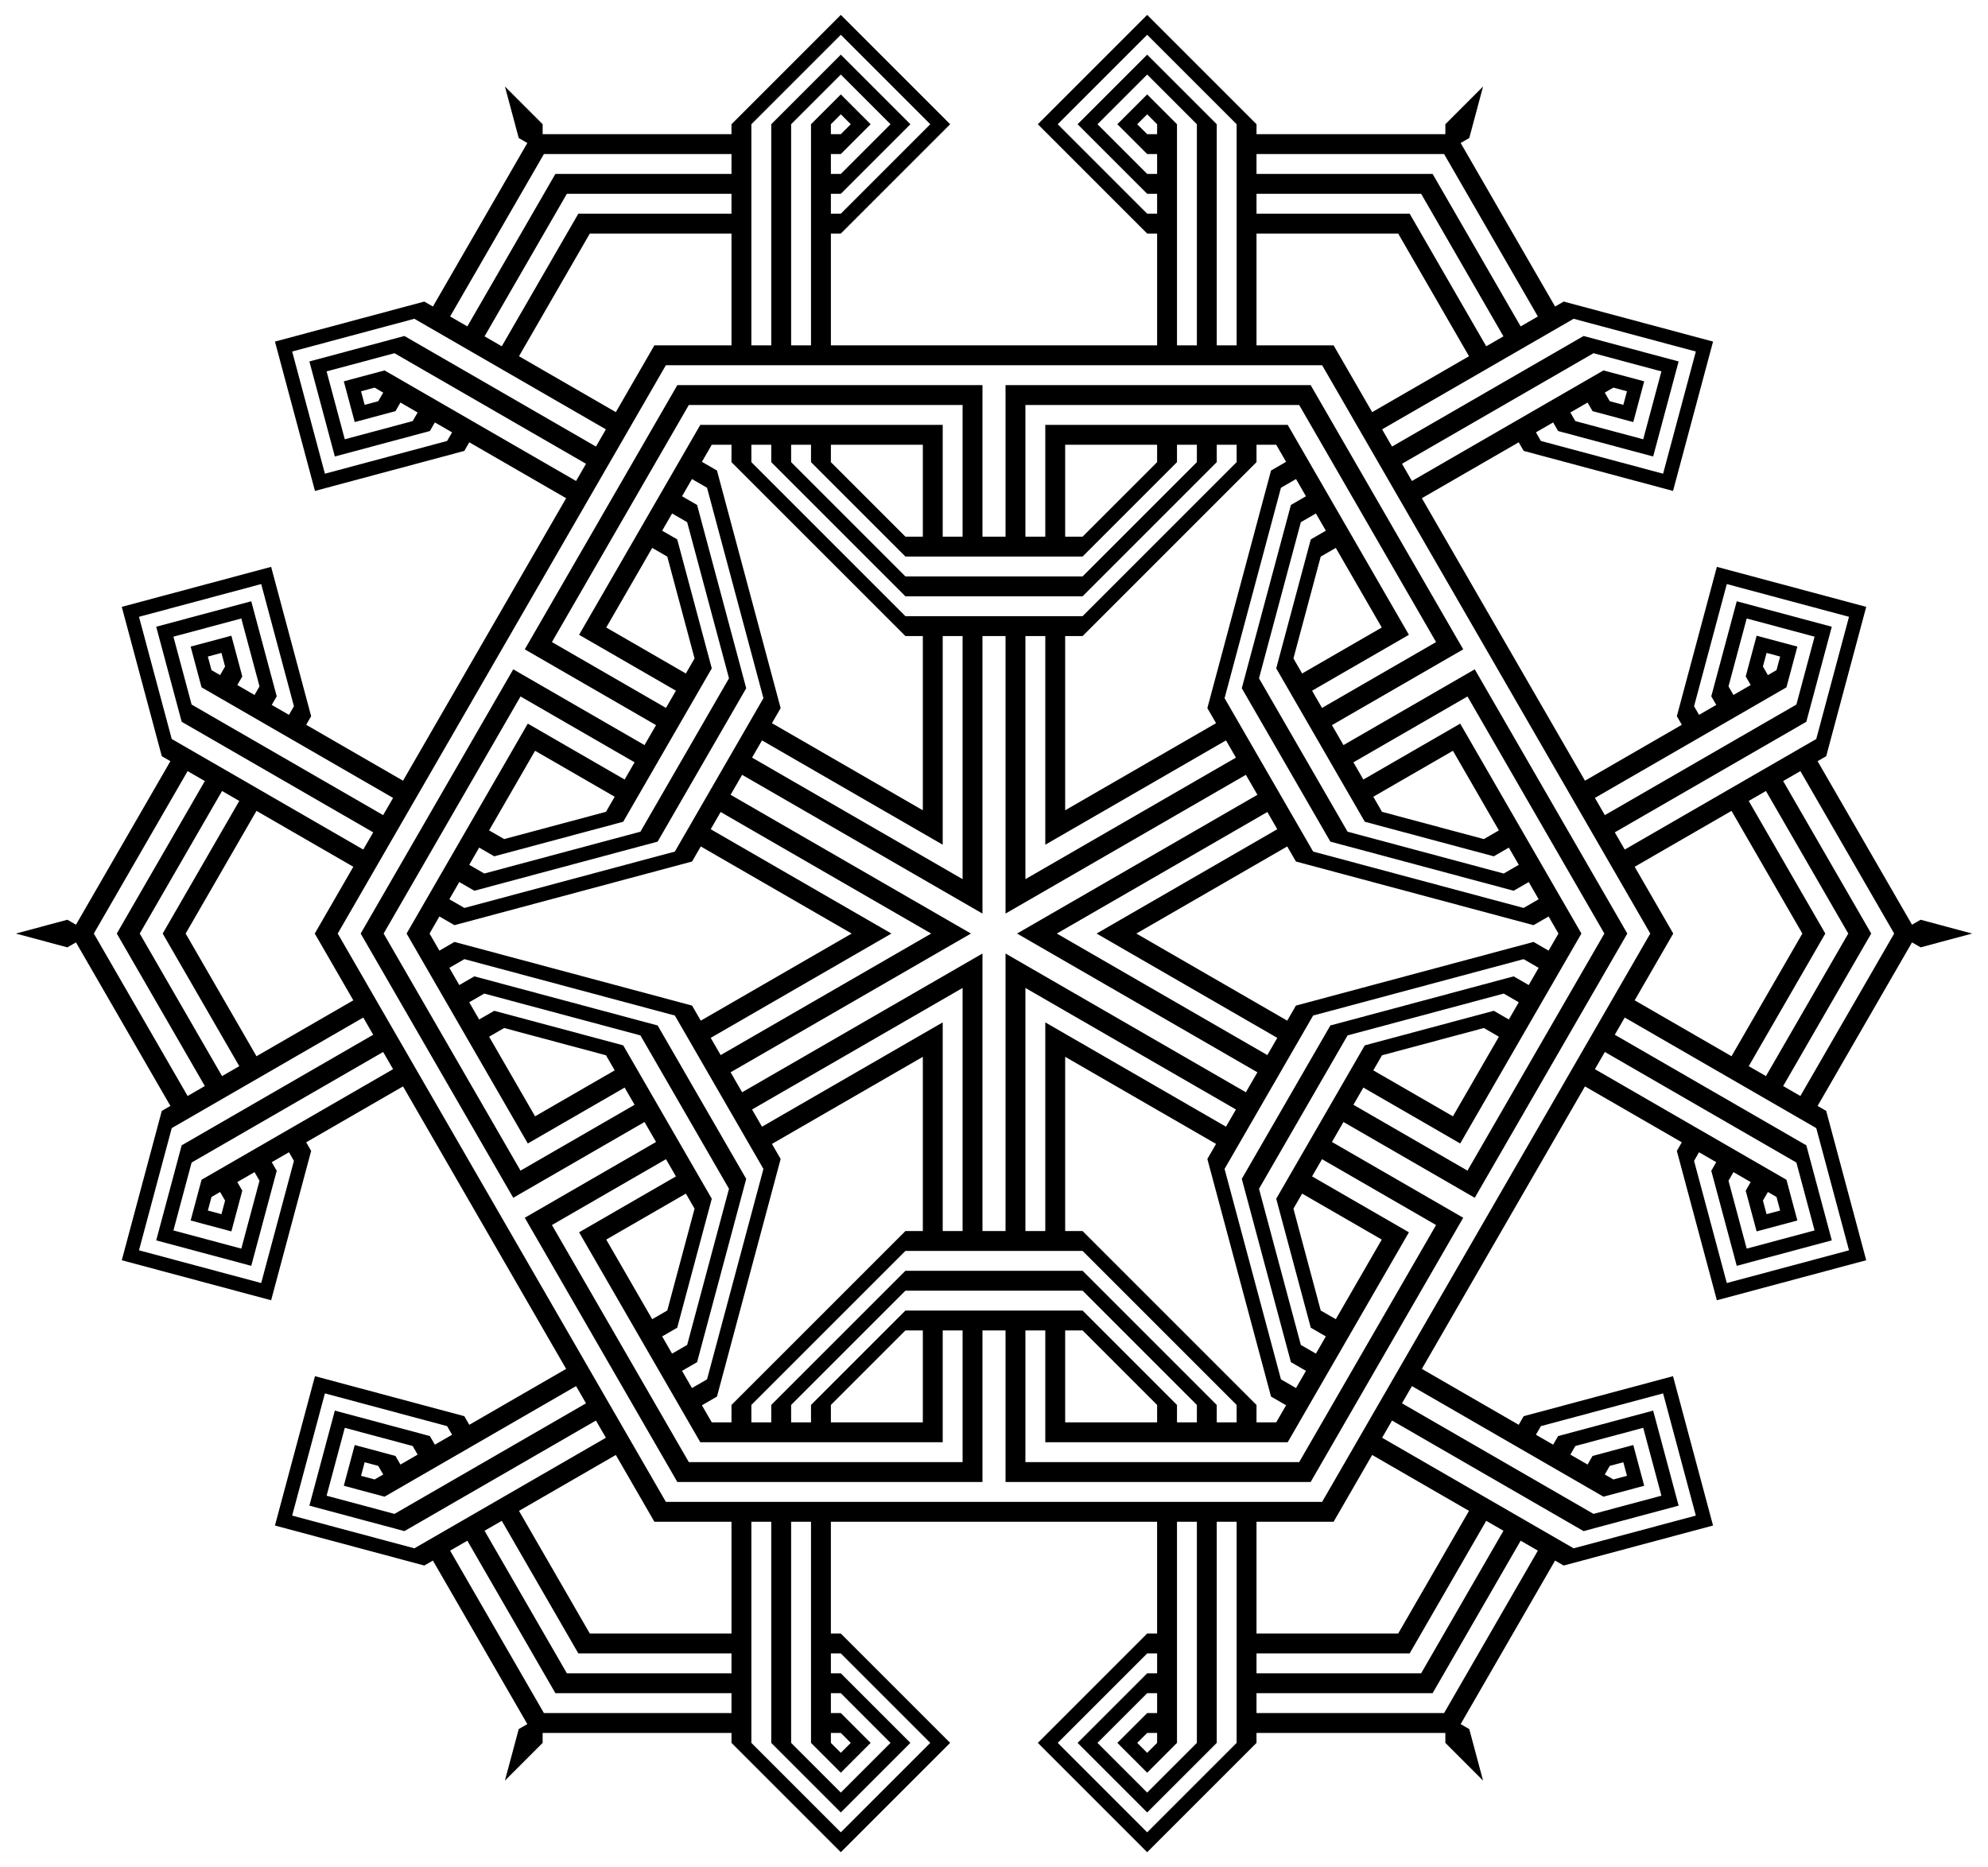 <?xml version="1.0" encoding="utf-8"?>

<!DOCTYPE svg PUBLIC "-//W3C//DTD SVG 1.1//EN" "http://www.w3.org/Graphics/SVG/1.1/DTD/svg11.dtd">
<svg version="1.1" id="Layer_1" xmlns="http://www.w3.org/2000/svg" xmlns:xlink="http://www.w3.org/1999/xlink" x="0px" y="0px"
	 viewBox="0 0 1731.094 1625.928" enable-background="new 0 0 1731.094 1625.928" xml:space="preserve">
<path d="M723.515,300.749v-97.371h8.655l95.207-95.207l-95.207-95.207l-95.207,95.207v8.655H472.515v-8.655l-32.84-32.84
	l12.02,44.86l7.496,4.328l-82.224,142.417l-7.496-4.328l-130.055,34.848l34.848,130.055l130.055-34.848l4.328-7.496l84.326,48.685
	L350.94,679.86l-84.326-48.685l4.328-7.496l-34.848-130.055l-130.055,34.848l34.848,130.055l7.496,4.328L66.158,805.271
	l-7.496-4.328l-44.86,12.02l44.86,12.02l7.496-4.328l82.224,142.417l-7.496,4.328l-34.848,130.055l130.055,34.848l34.848-130.055
	l-4.328-7.496l84.326-48.685l142.032,246.006l-84.326,48.685l-4.328-7.496l-130.055-34.848l-34.848,130.055l130.055,34.848
	l7.496-4.328l82.224,142.417l-7.496,4.328l-12.02,44.86l32.84-32.84v-8.655h164.449v8.655l95.207,95.207l95.207-95.207
	l-95.207-95.207h-8.655v-97.371h284.063v97.371h-8.655l-95.207,95.207l95.207,95.207l95.207-95.207v-8.655h164.449v8.655
	l32.84,32.84l-12.02-44.86l-7.496-4.328l82.224-142.417l7.496,4.328l130.055-34.848l-34.848-130.055l-130.055,34.848l-4.328,7.496
	l-84.326-48.685l142.032-246.006l84.326,48.685l-4.328,7.496L1495,1132.305l130.055-34.848l-34.848-130.055l-7.496-4.328
	l82.224-142.417l7.496,4.328l44.86-12.02l-44.86-12.02l-7.496,4.328l-82.224-142.417l7.496-4.328l34.848-130.055L1495,493.623
	l-34.848,130.055l4.328,7.496l-84.326,48.685l-142.032-246.006l84.326-48.685l4.328,7.496l130.055,34.848l34.848-130.055
	l-130.055-34.848l-7.496,4.328l-82.224-142.417l7.496-4.328l12.02-44.86l-32.84,32.84v8.655h-164.449v-8.655l-95.207-95.207
	l-95.207,95.207l95.207,95.207h8.655v97.371H723.515z M788.429,501.983l-99.535-99.535v-15.147h17.31v15.147l82.224,82.224h154.236
	l82.224-82.224v-15.147h17.31v15.147l-99.535,99.535H788.429z M1096.306,590.687l36.432-135.967l13.117-7.573l8.655,14.991
	l-13.117,7.573l-30.096,112.321l77.118,133.572l112.321,30.096l13.117-7.573l8.655,14.991l-13.117,7.573l-135.967-36.432
	L1096.306,590.687z M1173.424,901.669l135.967-36.432l13.117,7.573l-8.655,14.991l-13.117-7.573l-112.321,30.096l-77.118,133.572
	l30.096,112.321l13.117,7.573l-8.655,14.991l-13.117-7.573l-36.432-135.967L1173.424,901.669z M942.665,1123.945l99.535,99.535
	v15.147h-17.31v-15.147l-82.224-82.224H788.429l-82.224,82.224v15.147h-17.31v-15.147l99.535-99.535H942.665z M634.788,1035.241
	l-36.432,135.967l-13.117,7.573l-8.655-14.991l13.117-7.573l30.096-112.321l-77.118-133.572l-112.321-30.096l-13.117,7.573
	l-8.655-14.991l13.117-7.573l135.967,36.432L634.788,1035.241z M557.671,724.259l-135.967,36.432l-13.117-7.573l8.655-14.991
	l13.117,7.573l112.321-30.096l77.118-133.572l-30.096-112.321l-13.117-7.573l8.655-14.991l13.117,7.573l36.432,135.967
	L557.671,724.259z M619.791,387.301h17.173v15.147l151.466,151.466l0,0h15.146v151.713L672.189,629.77l7.573-13.117l0,0
	l-55.44-206.906l-13.117-7.573L619.791,387.301z M1111.304,387.301l8.586,14.872l-13.117,7.573l-55.44,206.906l0,0l7.573,13.117
	l-131.387,75.856V553.914h15.146l0,0l151.466-151.466v-15.147H1111.304z M1357.06,812.964l-8.586,14.872l-13.117-7.573
	l-206.906,55.44l0,0l-7.573,13.117L989.49,812.964l131.387-75.856l7.573,13.117l0,0l206.906,55.44l13.117-7.573L1357.06,812.964z
	 M1111.304,1238.627h-17.173v-15.147l-151.466-151.466l0,0h-15.146V920.301l131.387,75.856l-7.573,13.117l0,0l55.44,206.906
	l13.117,7.573L1111.304,1238.627z M619.791,1238.627l-8.586-14.872l13.117-7.573l55.44-206.906l0,0l-7.573-13.117l131.387-75.856
	v151.713h-15.146l0,0L636.963,1223.48v15.147H619.791z M374.034,812.964l8.586-14.872l13.117,7.573l206.906-55.44l0,0l7.573-13.117
	l131.387,75.856L610.218,888.82l-7.573-13.117l0,0l-206.906-55.44l-13.117,7.573L374.034,812.964z M820.886,735.609V553.914h17.31
	v211.678L654.878,659.753l8.655-14.991L820.886,735.609z M910.208,735.609l157.353-90.848l8.655,14.991L892.898,765.592V553.914
	h17.31V735.609z M954.869,812.964l157.353,90.848l-8.655,14.991L920.248,812.964l183.318-105.839l8.655,14.991L954.869,812.964z
	 M910.208,890.319v181.695h-17.31V860.336l183.318,105.839l-8.655,14.991L910.208,890.319z M820.886,890.319l-157.353,90.848
	l-8.655-14.991l183.318-105.839v211.678h-17.31V890.319z M776.226,812.964l-157.353-90.848l8.655-14.991l183.318,105.839
	L627.528,918.803l-8.655-14.991L776.226,812.964z M599.802,352.681h238.394v114.681h-17.31v-97.371h-211.09L504.252,552.8
	l84.326,48.685l-8.655,14.991l-99.317-57.341L599.802,352.681z M1131.292,352.681l119.197,206.456l-99.317,57.341l-8.655-14.991
	l84.326-48.685l-105.545-182.809h-211.09v97.371h-17.31V352.681H1131.292z M1397.037,812.964L1277.84,1019.42l-99.317-57.341
	l8.655-14.991l84.326,48.685l105.545-182.809l-105.545-182.809l-84.326,48.685l-8.655-14.991l99.317-57.341L1397.037,812.964z
	 M1131.292,1273.247H892.898v-114.681h17.31v97.371h211.09l105.545-182.809l-84.326-48.686l8.655-14.991l99.317,57.341
	L1131.292,1273.247z M599.802,1273.247l-119.197-206.456l99.317-57.341l8.655,14.991l-84.326,48.686l105.545,182.809h211.09v-97.371
	h17.31v114.681H599.802z M334.058,812.964l119.197-206.456l99.317,57.341l-8.655,14.991l-84.326-48.685L354.046,812.964
	l105.545,182.809l84.326-48.685l8.655,14.991l-99.317,57.341L334.058,812.964z M803.576,387.301v80.061h-15.146l-64.914-64.914
	v-15.147H803.576L803.576,387.301z M465.927,653.801l69.335,40.03l-7.573,13.117l-88.674,23.76l-13.117-7.573L465.927,653.801
	L465.927,653.801z M527.898,1079.464l69.334-40.03l7.573,13.117l-23.76,88.674l-13.117,7.573L527.898,1079.464L527.898,1079.464z
	 M927.518,1238.627v-80.061h15.146l64.914,64.914v15.147H927.518L927.518,1238.627z M1265.167,972.127l-69.334-40.03l7.573-13.117
	l88.674-23.76l13.117,7.573L1265.167,972.127L1265.167,972.127z M1203.196,546.464l-69.334,40.03l-7.573-13.117l23.76-88.674
	l13.117-7.573L1203.196,546.464L1203.196,546.464z M927.518,387.301h80.06v15.147l-64.914,64.914h-15.146V387.301L927.518,387.301z
	 M527.898,546.464l40.03-69.334l13.117,7.573l23.76,88.674l-7.573,13.117L527.898,546.464L527.898,546.464z M465.927,972.127
	l-40.03-69.334l13.117-7.573l88.674,23.76l7.573,13.117L465.927,972.127L465.927,972.127z M803.576,1238.627h-80.06v-15.147
	l64.914-64.914h15.146V1238.627L803.576,1238.627z M1203.196,1079.464l-40.03,69.334l-13.117-7.573l-23.76-88.674l7.573-13.117
	L1203.196,1079.464L1203.196,1079.464z M1265.167,653.801l40.03,69.334l-13.117,7.573l-88.674-23.76l-7.573-13.117L1265.167,653.801
	L1265.167,653.801z M706.205,108.171v192.578h-17.31V108.171l43.276-43.276l43.276,43.276l-43.276,43.276h-8.655v-17.31h8.655
	l25.966-25.966l-25.966-25.966L706.205,108.171L706.205,108.171z M175.508,598.562l166.778,96.289l-8.655,14.991l-166.778-96.289
	l-15.84-59.116l59.116-15.84l15.84,59.116l-4.328,7.496l-14.991-8.655l4.328-7.496l-9.504-35.47l-35.47,9.504L175.508,598.562
	L175.508,598.562z M334.85,1303.355l166.778-96.289l8.655,14.991l-166.778,96.289l-59.116-15.84l15.84-59.116l59.116,15.84
	l4.328,7.496l-14.991,8.655l-4.328-7.496l-35.47-9.504l-9.504,35.47L334.85,1303.355L334.85,1303.355z M1024.889,1517.757v-192.578
	h17.31v192.578l-43.276,43.276l-43.276-43.276l43.276-43.276h8.655v17.31h-8.655l-25.966,25.966l25.966,25.966L1024.889,1517.757
	L1024.889,1517.757z M1555.587,1027.366l-166.778-96.289l8.655-14.991l166.778,96.289l15.84,59.116l-59.116,15.84l-15.84-59.116
	l4.328-7.496l14.991,8.655l-4.328,7.496l9.504,35.47l35.47-9.504L1555.587,1027.366L1555.587,1027.366z M1396.245,322.573
	l-166.778,96.289l-8.655-14.991l166.778-96.289l59.116,15.84l-15.84,59.116l-59.116-15.84l-4.328-7.496l14.991-8.655l4.328,7.496
	l35.47,9.504l9.504-35.47L1396.245,322.573L1396.245,322.573z M1024.889,108.171l-25.966-25.966l-25.966,25.966l25.966,25.966h8.655
	v17.31h-8.655l-43.276-43.276l43.276-43.276l43.276,43.276v192.578h-17.31V108.171L1024.889,108.171z M334.85,322.573l-35.47,9.504
	l9.504,35.47l35.47-9.504l4.328-7.496l14.991,8.655l-4.328,7.496l-59.116,15.84l-15.84-59.116l59.116-15.84l166.778,96.289
	l-8.655,14.991L334.85,322.573L334.85,322.573z M175.508,1027.366l-9.504,35.47l35.47,9.504l9.504-35.47l-4.328-7.496l14.991-8.655
	l4.328,7.496l-15.84,59.116l-59.116-15.84l15.84-59.116l166.778-96.289l8.655,14.991L175.508,1027.366L175.508,1027.366z
	 M706.205,1517.757l25.966,25.966l25.966-25.966l-25.966-25.966h-8.655v-17.31h8.655l43.276,43.276l-43.276,43.276l-43.276-43.276
	v-192.578h17.31V1517.757L706.205,1517.757z M1396.245,1303.355l35.47-9.504l-9.504-35.47l-35.47,9.504l-4.328,7.496l-14.991-8.655
	l4.328-7.496l59.116-15.84l15.84,59.116l-59.116,15.84l-166.778-96.289l8.655-14.991L1396.245,1303.355L1396.245,1303.355z
	 M1555.587,598.562l9.504-35.47l-35.47-9.504l-9.504,35.47l4.328,7.496l-14.991,8.655l-4.328-7.496l15.84-59.116l59.116,15.84
	l-15.84,59.116l-166.778,96.289l-8.655-14.991L1555.587,598.562L1555.587,598.562z M723.515,116.826v-8.655l8.655-8.655l8.655,8.655
	l-8.655,8.655H723.515L723.515,116.826z M191.658,587.898l-7.496-4.328l-3.168-11.823l11.823-3.168l3.168,11.823L191.658,587.898
	L191.658,587.898z M333.69,1284.036l-7.496,4.328l-11.823-3.168l3.168-11.823l11.823,3.168L333.69,1284.036L333.69,1284.036z
	 M1007.579,1509.102v8.655l-8.655,8.655l-8.655-8.655l8.655-8.655H1007.579L1007.579,1509.102z M1539.436,1038.03l7.496,4.328
	l3.168,11.823l-11.823,3.168l-3.168-11.823L1539.436,1038.03L1539.436,1038.03z M1397.404,341.892l7.496-4.328l11.823,3.168
	l-3.168,11.823l-11.823-3.168L1397.404,341.892L1397.404,341.892z M1007.579,116.826h-8.655l-8.655-8.655l8.655-8.655l8.655,8.655
	V116.826L1007.579,116.826z M333.69,341.892l-4.328,7.496l-11.823,3.168l-3.168-11.823l11.823-3.168L333.69,341.892L333.69,341.892z
	 M191.658,1038.03l4.328,7.496l-3.168,11.823l-11.823-3.168l3.168-11.823L191.658,1038.03L191.658,1038.03z M723.515,1509.102h8.655
	l8.655,8.655l-8.655,8.655l-8.655-8.655V1509.102L723.515,1509.102z M1397.404,1284.036l4.328-7.496l11.823-3.168l3.168,11.823
	l-11.823,3.168L1397.404,1284.036L1397.404,1284.036z M1539.436,587.898l-4.328-7.496l3.168-11.823l11.823,3.168l-3.168,11.823
	L1539.436,587.898L1539.436,587.898z M654.274,108.171l77.897-77.897l77.897,77.897l-77.897,77.897h-8.655v-17.31h8.655
	l60.586-60.586l-60.586-60.586l-60.586,60.586v192.578h-17.31V108.171L654.274,108.171z M149.542,643.536L121.03,537.127
	l106.409-28.512l28.512,106.409l-4.328,7.496l-14.991-8.655l4.328-7.496l-22.176-82.763l-82.763,22.176l22.176,82.763
	l166.778,96.289l-8.655,14.991L149.542,643.536L149.542,643.536z M360.815,1348.328l-106.409-28.512l28.512-106.409l106.409,28.512
	l4.328,7.496l-14.991,8.655l-4.328-7.496l-82.763-22.176l-22.176,82.763l82.763,22.176l166.778-96.289l8.655,14.991
	L360.815,1348.328L360.815,1348.328z M1076.821,1517.757l-77.897,77.897l-77.897-77.897l77.897-77.897h8.655v17.31h-8.655
	l-60.586,60.586l60.586,60.586l60.586-60.586v-192.578h17.31V1517.757L1076.821,1517.757z M1581.552,982.392l28.512,106.409
	l-106.409,28.512l-28.512-106.409l4.328-7.496l14.991,8.655l-4.328,7.496l22.176,82.763l82.763-22.176l-22.176-82.763
	l-166.778-96.289l8.655-14.991L1581.552,982.392L1581.552,982.392z M1370.279,277.6l106.409,28.512l-28.512,106.409l-106.409-28.512
	l-4.328-7.496l14.991-8.655l4.328,7.496l82.763,22.176l22.176-82.763l-82.762-22.176l-166.778,96.289l-8.655-14.991L1370.279,277.6
	L1370.279,277.6z M1076.821,108.171v192.578h-17.31V108.171l-60.586-60.586l-60.586,60.586l60.586,60.586h8.655v17.31h-8.655
	l-77.897-77.897l77.897-77.897L1076.821,108.171L1076.821,108.171z M360.815,277.6l166.778,96.289l-8.655,14.991L352.16,292.591
	l-82.763,22.176l22.176,82.763l82.763-22.176l4.328-7.496l14.991,8.655l-4.328,7.496l-106.409,28.512l-28.512-106.409L360.815,277.6
	L360.815,277.6z M149.542,982.392l166.778-96.289l8.655,14.991l-166.778,96.289l-22.176,82.763l82.763,22.176l22.176-82.763
	l-4.328-7.496l14.991-8.655l4.328,7.496l-28.512,106.409l-106.409-28.512L149.542,982.392L149.542,982.392z M654.274,1517.757
	v-192.578h17.31v192.578l60.586,60.586l60.586-60.586l-60.586-60.586h-8.655v-17.31h8.655l77.897,77.897l-77.897,77.897
	L654.274,1517.757L654.274,1517.757z M1370.279,1348.328l-166.778-96.289l8.655-14.991l166.778,96.289l82.762-22.176l-22.176-82.763
	l-82.763,22.176l-4.328,7.496l-14.991-8.655l4.328-7.496l106.409-28.512l28.512,106.409L1370.279,1348.328L1370.279,1348.328z
	 M1581.552,643.536l-166.778,96.289l-8.655-14.991l166.778-96.289l22.176-82.763l-82.763-22.176l-22.176,82.763l4.328,7.496
	l-14.991,8.655l-4.328-7.496l28.512-106.409l106.409,28.512L1581.552,643.536L1581.552,643.536z M513.603,203.378h123.361v97.371
	H569.82l-33.572,58.148l-84.326-48.686L513.603,203.378z M1217.492,203.378l61.68,106.833l-84.326,48.686l-33.572-58.148h-67.144
	v-97.371H1217.492z M1569.436,812.964l-61.68,106.834l-84.326-48.686l33.572-58.148l-33.572-58.148l84.326-48.685L1569.436,812.964z
	 M1217.492,1422.55h-123.361v-97.371h67.144l33.572-58.148l84.326,48.685L1217.492,1422.55z M513.603,1422.55l-61.68-106.834
	l84.326-48.685l33.572,58.148h67.144v97.371H513.603z M161.658,812.964l61.68-106.833l84.326,48.685l-33.572,58.148l33.572,58.148
	l-84.326,48.686L161.658,812.964z M473.626,134.137h163.337l0,0v17.31H483.62l-76.672,132.799l-14.991-8.655l0,0L473.626,134.137z
	 M1257.468,134.137l81.669,141.454l0,0l-14.991,8.655l-76.672-132.799h-153.343v-17.31l0,0H1257.468z M1649.389,812.964
	l-81.669,141.454l0,0l-14.991-8.655l76.672-132.799l-76.672-132.799l14.991-8.655l0,0L1649.389,812.964z M1257.468,1491.791
	h-163.337l0,0v-17.31h153.343l76.672-132.799l14.991,8.655l0,0L1257.468,1491.791z M473.626,1491.791l-81.669-141.454l0,0
	l14.991-8.655l76.672,132.799h153.343v17.31l0,0H473.626z M81.705,812.964l81.669-141.454l0,0l14.991,8.655l-76.672,132.799
	l76.672,132.799l-14.991,8.655l0,0L81.705,812.964z M493.614,168.758h143.349v17.31H503.609l-66.677,115.489l-14.991-8.655
	L493.614,168.758z M1237.48,168.758l71.674,124.144l-14.991,8.655l-66.677-115.489h-133.355v-17.31H1237.48z M1609.413,812.964
	l-71.675,124.144l-14.991-8.655l66.677-115.489l-66.677-115.489l14.991-8.655L1609.413,812.964z M1237.48,1457.17h-143.349v-17.31
	h133.355l66.677-115.489l14.991,8.655L1237.48,1457.17z M493.614,1457.17l-71.674-124.144l14.991-8.655l66.677,115.489h133.355
	v17.31H493.614z M121.682,812.964l71.675-124.144l14.991,8.655L141.67,812.964l66.677,115.489l-14.991,8.655L121.682,812.964z
	 M855.507,795.574v-241.66h20.08v241.66l209.284-120.83l10.04,17.39l-209.284,120.83l209.284,120.83l-10.04,17.39l-209.284-120.83
	v241.66h-20.08v-241.66l-209.284,120.83l-10.04-17.39l209.284-120.83l-209.284-120.83l10.04-17.39L855.507,795.574z
	 M788.429,536.604L788.429,536.604L654.274,402.448v-15.147h17.31v15.147l116.845,116.845h154.236l116.845-116.845v-15.147h17.31
	v15.147L942.665,536.604l0,0H788.429z M1066.323,607.998L1066.323,607.998l49.104-183.26l13.117-7.573l8.655,14.991l-13.117,7.573
	l-42.768,159.613l77.118,133.572l159.614,42.768l13.117-7.573l8.655,14.991l-13.117,7.573l-183.26-49.104l0,0L1066.323,607.998z
	 M1143.441,884.358L1143.441,884.358l183.26-49.104l13.117,7.573l-8.655,14.991l-13.117-7.573l-159.614,42.768l-77.118,133.572
	l42.768,159.614l13.117,7.573l-8.655,14.991l-13.117-7.573l-49.104-183.26l0,0L1143.441,884.358z M942.665,1089.324
	L942.665,1089.324l134.156,134.156v15.147h-17.31v-15.147l-116.845-116.845H788.429L671.584,1223.48v15.147h-17.31v-15.147
	l134.156-134.156l0,0H942.665z M664.771,1017.93L664.771,1017.93l-49.104,183.26l-13.117,7.573l-8.655-14.991l13.117-7.573
	l42.768-159.614l-77.118-133.572l-159.613-42.768l-13.117,7.573l-8.655-14.991l13.117-7.573l183.26,49.104l0,0L664.771,1017.93z
	 M587.653,741.57L587.653,741.57l-183.26,49.104l-13.117-7.573l8.655-14.991l13.117,7.573l159.613-42.768l77.118-133.572
	l-42.768-159.613l-13.117-7.573l8.655-14.991l13.117,7.573l49.104,183.26l0,0L587.653,741.57z M855.507,467.362V335.37H589.808
	L456.959,565.472l114.308,65.996l-10.04,17.39l-114.308-65.996L314.069,812.964l132.849,230.102l114.308-65.996l10.04,17.39
	l-114.308,65.996l132.849,230.102h265.699v-131.992h20.08v131.992h265.699l132.849-230.102l-114.308-65.996l10.04-17.39
	l114.308,65.996l132.849-230.102l-132.849-230.102l-114.308,65.996l-10.04-17.39l114.308-65.996L1141.286,335.37H875.587v131.992
	H855.507z M579.814,318.06h571.466l285.733,494.904l-285.733,494.904H579.814L294.081,812.964L579.814,318.06z"/>
</svg>
